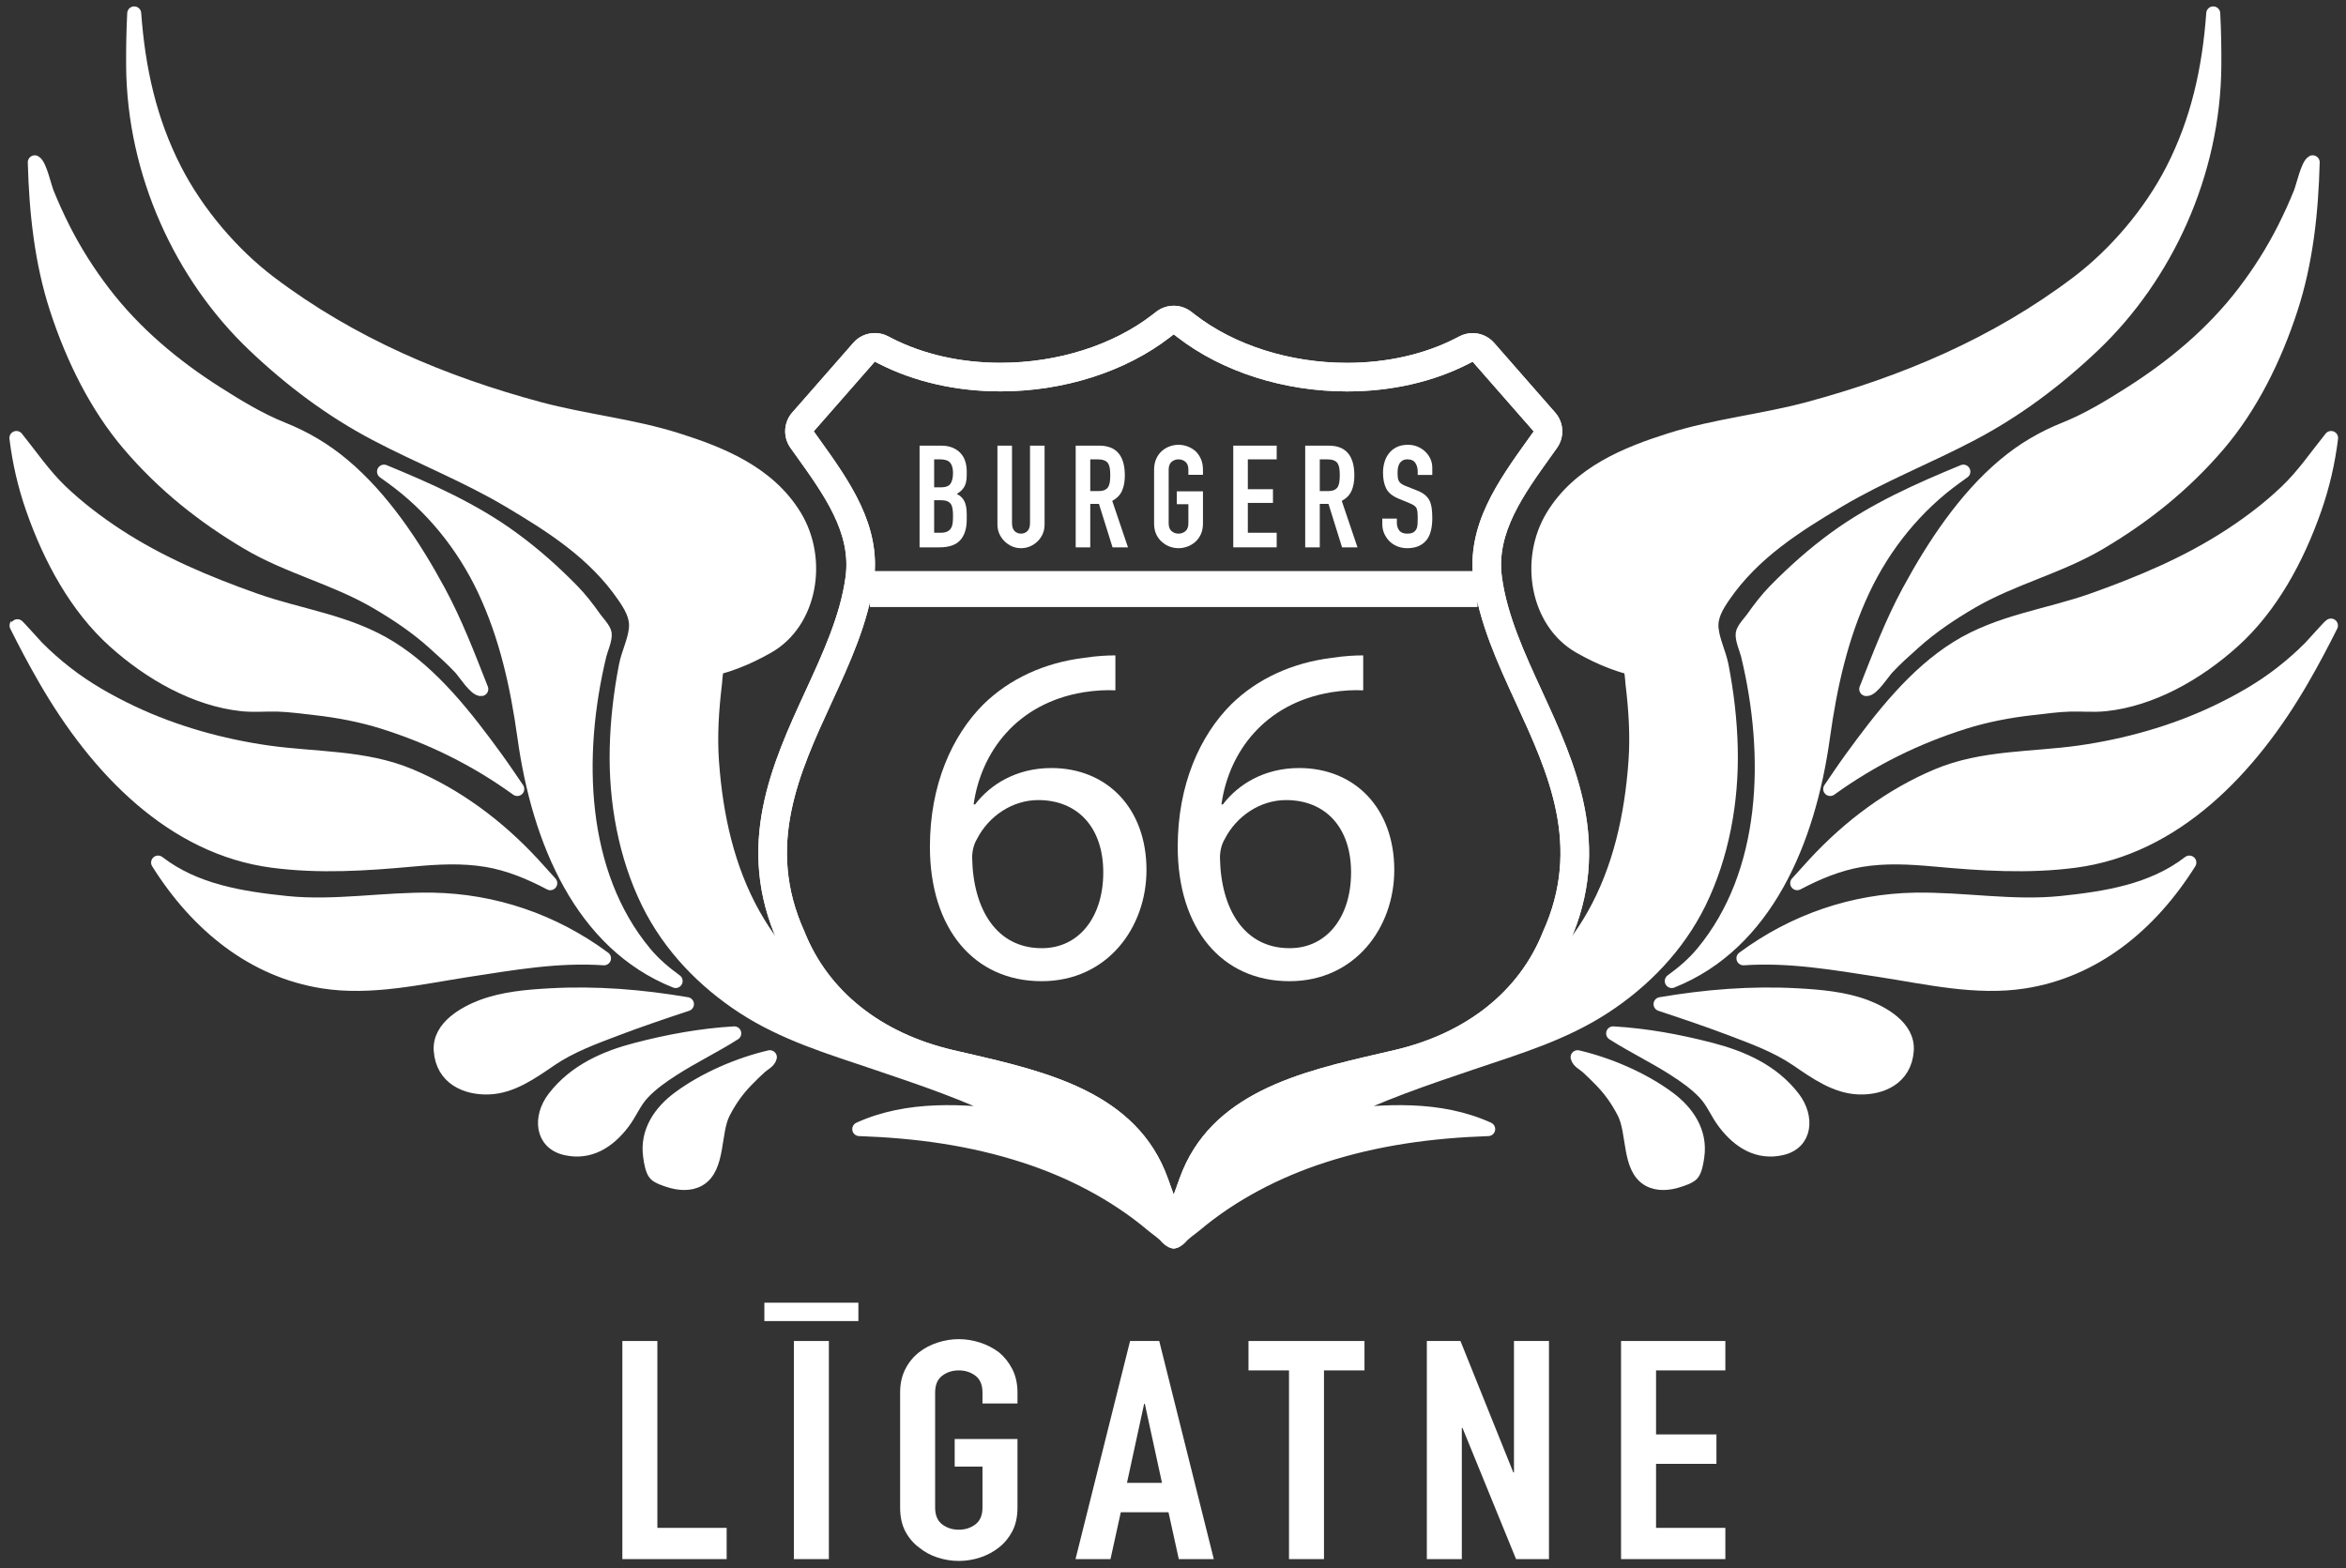 <?xml version="1.0" encoding="UTF-8"?>
<svg xmlns="http://www.w3.org/2000/svg" width="175" height="117" viewBox="0 0 175 117" fill="none">
  <rect x="0" y="0" width="175" height="117" fill="#333333" stroke="none"/>
  <path d="M46.425 116.306V100.036H49.036V113.976H54.205V116.306H46.425Z" fill="white"></path>
  <path d="M61.83 116.306H59.219V100.036H61.83V116.306ZM64.031 98.55H57.018V97.179H64.031V98.55Z" fill="white"></path>
  <path d="M67.145 103.874C67.145 103.22 67.273 102.64 67.529 102.138C67.785 101.636 68.126 101.217 68.553 100.88C68.963 100.561 69.427 100.318 69.948 100.15C70.469 99.983 70.993 99.898 71.522 99.898C72.051 99.898 72.575 99.983 73.097 100.15C73.617 100.318 74.09 100.561 74.517 100.88C74.926 101.217 75.259 101.636 75.515 102.138C75.77 102.64 75.899 103.22 75.899 103.874V104.698H73.288V103.874C73.288 103.312 73.113 102.895 72.764 102.629C72.413 102.362 72 102.229 71.522 102.229C71.044 102.229 70.63 102.362 70.281 102.629C69.931 102.895 69.756 103.312 69.756 103.874V112.468C69.756 113.031 69.931 113.446 70.281 113.713C70.63 113.979 71.044 114.113 71.522 114.113C72 114.113 72.413 113.979 72.764 113.713C73.113 113.446 73.288 113.031 73.288 112.468V109.405H71.215V107.349H75.899V112.468C75.899 113.153 75.77 113.74 75.515 114.228C75.259 114.715 74.926 115.119 74.517 115.438C74.09 115.774 73.617 116.026 73.097 116.193C72.575 116.361 72.051 116.443 71.522 116.443C70.993 116.443 70.469 116.361 69.948 116.193C69.427 116.026 68.963 115.774 68.553 115.438C68.126 115.119 67.785 114.715 67.529 114.228C67.273 113.74 67.145 113.153 67.145 112.468V103.874Z" fill="white"></path>
  <path d="M86.678 110.617L85.398 104.721H85.347L84.067 110.617H86.678ZM80.228 116.306L84.298 100.036H86.473L90.543 116.306H87.932L87.164 112.811H83.606L82.838 116.306H80.228Z" fill="white"></path>
  <path d="M96.153 116.306V102.229H93.132V100.036H101.783V102.229H98.763V116.306H96.153Z" fill="white"></path>
  <path d="M106.435 116.306V100.036H108.943L112.885 109.84H112.935V100.036H115.546V116.306H113.09L109.096 106.525H109.045V116.306H106.435Z" fill="white"></path>
  <path d="M120.922 116.306V100.036H128.703V102.229H123.533V107.005H128.037V109.2H123.533V113.976H128.703V116.306H120.922Z" fill="white"></path>
  <path d="M173.879 46.665C173.845 46.625 172.58 48.067 172.35 48.301C171.669 48.991 170.947 49.623 170.195 50.21C168.666 51.403 167.013 52.331 165.302 53.146C162.1 54.664 158.578 55.641 155.131 56.131C151.601 56.631 147.905 56.45 144.528 57.869C141.089 59.313 137.985 61.61 135.347 64.467C134.915 64.936 134.489 65.41 134.064 65.885C135.578 65.085 137.146 64.435 138.814 64.155C140.66 63.85 142.465 63.953 144.318 64.122C147.831 64.442 151.265 64.672 154.782 64.211C162.191 63.24 167.856 57.412 171.753 50.638C172.503 49.341 173.206 48.013 173.879 46.665ZM146.461 35.182C143.171 36.54 139.852 38.003 136.9 40.156C135.293 41.331 133.85 42.61 132.429 44.055C131.812 44.683 131.257 45.409 130.742 46.139C130.562 46.392 130.048 46.932 130 47.257C129.939 47.681 130.289 48.452 130.391 48.874C132.198 56.37 131.958 65.145 127.005 71.1C126.329 71.916 125.54 72.576 124.708 73.182C131.709 70.39 134.913 62.745 135.986 55.002C136.521 51.16 137.339 47.471 138.965 44.01C140.575 40.589 142.975 37.694 145.877 35.602C146.073 35.464 146.268 35.323 146.461 35.182ZM117.68 78.866C117.75 79.181 118.163 79.372 118.393 79.577C118.757 79.903 119.102 80.249 119.445 80.599C120.138 81.312 120.682 82.088 121.152 83.004C121.906 84.479 121.476 87.122 122.979 87.984C123.645 88.365 124.486 88.285 125.188 88.058C125.467 87.967 126.004 87.801 126.217 87.571C126.457 87.313 126.559 86.645 126.609 86.291C126.891 84.404 125.808 82.923 124.471 81.93C122.525 80.484 119.962 79.398 117.68 78.866ZM120.332 77.087C121.835 78.046 123.432 78.806 124.931 79.773C125.714 80.278 126.496 80.822 127.155 81.518C127.798 82.198 128.087 83.017 128.643 83.746C129.748 85.205 131.168 86.044 132.879 85.661C134.723 85.256 134.843 83.32 133.769 81.913C132.205 79.872 129.898 78.89 127.61 78.296C125.19 77.671 122.813 77.234 120.332 77.087ZM123.87 74.907C125.637 75.493 127.403 76.087 129.151 76.751C130.8 77.377 132.546 78.012 134.04 79.03C135.47 80.006 136.955 81.07 138.688 81.123C140.327 81.172 142.088 80.44 142.238 78.369C142.368 76.608 140.368 75.555 139.164 75.097C137.552 74.489 135.763 74.342 134.072 74.247C130.643 74.057 127.261 74.331 123.87 74.907ZM163.312 64.345C160.558 66.477 157.062 67.013 153.76 67.359C150.122 67.735 146.486 67.052 142.849 67.111C138.28 67.191 133.854 68.673 130.048 71.488C133.497 71.254 136.793 71.839 140.205 72.361C143.744 72.907 147.417 73.777 150.995 73.218C156.164 72.407 160.349 69.064 163.312 64.345ZM173.887 32.673C172.82 33.995 171.82 35.474 170.564 36.668C169.267 37.903 167.868 38.967 166.401 39.927C163.184 42.034 159.68 43.497 156.138 44.758C152.733 45.969 149.158 46.356 145.994 48.328C142.832 50.297 140.376 53.452 138.118 56.552C137.57 57.306 137.051 58.085 136.522 58.857C139.633 56.61 142.94 54.99 146.499 53.867C148.12 53.357 149.864 53.021 151.538 52.835C152.481 52.73 153.427 52.592 154.378 52.563C155.267 52.534 156.148 52.626 157.04 52.534C160.491 52.174 163.89 50.244 166.563 47.84C169.39 45.302 171.357 41.683 172.664 37.944C173.259 36.234 173.663 34.492 173.887 32.673ZM172.517 12.108C172.148 12.31 171.802 13.906 171.605 14.397C171.239 15.303 170.84 16.174 170.404 17.043C169.547 18.745 168.527 20.347 167.389 21.834C165.039 24.904 162.106 27.326 158.982 29.317C157.406 30.321 155.765 31.319 154.055 32.004C152.405 32.663 150.921 33.527 149.519 34.706C146.594 37.16 144.265 40.651 142.389 44.12C141.132 46.441 140.188 48.925 139.213 51.403C139.618 51.465 140.455 50.158 140.765 49.825C141.393 49.145 142.077 48.546 142.757 47.934C144.069 46.752 145.558 45.763 147.047 44.893C150.123 43.097 153.563 42.303 156.624 40.494C159.931 38.536 162.885 36.199 165.477 33.166C167.916 30.307 169.68 26.727 170.883 23.038C172.023 19.545 172.421 15.8 172.517 12.108ZM165.101 1C164.8 5.172 163.942 9.013 162.075 12.663C160.401 15.929 157.777 18.982 154.994 21.089C148.887 25.711 142.041 28.577 134.897 30.502C131.492 31.417 127.964 31.755 124.594 32.823C121.36 33.847 117.786 35.266 115.815 38.53C113.863 41.763 114.653 46.407 117.833 48.225C118.625 48.677 119.404 49.057 120.245 49.375C120.638 49.525 121.028 49.657 121.433 49.758C121.755 49.838 121.734 50.626 121.776 50.968C122.011 52.911 122.142 54.869 122.001 56.83C121.707 60.872 120.844 64.802 118.897 68.262C117.134 71.392 114.421 74.136 111.516 75.889C109.93 76.847 108.315 77.703 106.599 78.33C104.835 78.973 103.037 79.306 101.247 79.823C97.748 80.826 94.49 82.454 91.835 85.256C90.566 86.592 89.517 88.116 88.68 89.827C88.25 90.706 87.888 91.61 87.564 92.543C87.484 92.773 87.979 92.407 88.008 92.368C88.309 91.988 88.772 91.704 89.137 91.399C91.941 89.031 95.297 87.323 98.66 86.233C102.72 84.916 106.801 84.374 111.016 84.229C107.38 82.576 103.273 82.853 99.451 83.335C102.813 81.624 106.337 80.448 109.864 79.254C113.231 78.117 116.638 77.1 119.694 75.103C122.573 73.218 125.14 70.623 126.759 67.323C128.467 63.838 129.204 59.77 129.11 55.815C129.063 53.741 128.819 51.698 128.429 49.674C128.246 48.733 127.772 47.841 127.679 46.885C127.588 45.951 128.087 45.16 128.566 44.461C130.778 41.23 134.012 39.201 137.158 37.33C140.35 35.436 143.817 34.084 147.088 32.36C150.381 30.627 153.374 28.392 156.145 25.758C161.568 20.611 165.126 12.937 165.182 4.906C165.191 3.6 165.169 2.304 165.101 1ZM1.232 46.665C1.904 48.013 2.608 49.341 3.357 50.638C7.252 57.412 12.918 63.24 20.327 64.211C23.845 64.672 27.278 64.442 30.793 64.122C32.645 63.954 34.45 63.85 36.295 64.155C37.963 64.435 39.532 65.085 41.045 65.885C40.622 65.41 40.195 64.936 39.763 64.467C37.125 61.61 34.021 59.313 30.582 57.869C27.205 56.45 23.509 56.631 19.979 56.131C16.533 55.641 13.01 54.664 9.808 53.146C8.097 52.332 6.444 51.403 4.915 50.21C4.163 49.623 3.442 48.991 2.759 48.302C2.53 48.067 1.264 46.626 1.232 46.665ZM28.649 35.182C28.841 35.323 29.038 35.464 29.232 35.603C32.135 37.694 34.534 40.589 36.145 44.01C37.77 47.471 38.589 51.16 39.123 55.002C40.197 62.745 43.401 70.39 50.401 73.182C49.571 72.576 48.781 71.916 48.105 71.101C43.153 65.145 42.911 56.37 44.72 48.874C44.82 48.452 45.171 47.681 45.11 47.258C45.062 46.932 44.547 46.392 44.367 46.139C43.852 45.409 43.297 44.684 42.681 44.055C41.26 42.61 39.818 41.331 38.209 40.156C35.259 38.003 31.938 36.54 28.649 35.182ZM57.429 78.866C55.148 79.398 52.586 80.484 50.639 81.93C49.303 82.923 48.219 84.404 48.501 86.291C48.551 86.645 48.653 87.313 48.894 87.571C49.107 87.801 49.642 87.967 49.922 88.058C50.624 88.285 51.464 88.365 52.13 87.984C53.633 87.122 53.204 84.479 53.958 83.004C54.427 82.088 54.972 81.312 55.665 80.599C56.008 80.249 56.353 79.903 56.716 79.577C56.947 79.372 57.359 79.181 57.429 78.866ZM54.779 77.087C52.296 77.234 49.92 77.671 47.501 78.296C45.212 78.89 42.906 79.872 41.343 81.913C40.267 83.321 40.388 85.256 42.23 85.662C43.941 86.045 45.361 85.205 46.467 83.746C47.023 83.017 47.311 82.198 47.955 81.518C48.615 80.822 49.396 80.278 50.179 79.773C51.677 78.806 53.275 78.046 54.779 77.087ZM51.24 74.907C47.848 74.331 44.467 74.057 41.038 74.247C39.347 74.342 37.556 74.489 35.945 75.097C34.742 75.555 32.743 76.608 32.872 78.369C33.023 80.44 34.782 81.172 36.423 81.123C38.156 81.07 39.64 80.006 41.071 79.03C42.565 78.012 44.309 77.377 45.958 76.751C47.707 76.087 49.473 75.493 51.24 74.907ZM11.799 64.345C14.761 69.064 18.947 72.407 24.115 73.218C27.693 73.777 31.365 72.907 34.904 72.361C38.316 71.839 41.614 71.254 45.062 71.488C41.255 68.673 36.831 67.191 32.262 67.111C28.625 67.052 24.987 67.735 21.35 67.359C18.047 67.014 14.553 66.477 11.799 64.345ZM1.224 32.673C1.446 34.492 1.85 36.235 2.447 37.944C3.753 41.683 5.721 45.302 8.546 47.84C11.22 50.244 14.62 52.174 18.07 52.535C18.962 52.626 19.842 52.535 20.733 52.563C21.683 52.592 22.628 52.73 23.573 52.835C25.246 53.022 26.99 53.357 28.61 53.867C32.17 54.99 35.478 56.61 38.588 58.857C38.058 58.085 37.539 57.306 36.991 56.552C34.733 53.452 32.277 50.297 29.116 48.328C25.952 46.356 22.377 45.969 18.972 44.758C15.43 43.497 11.925 42.034 8.71 39.927C7.244 38.967 5.843 37.903 4.546 36.668C3.29 35.474 2.29 33.995 1.224 32.673ZM2.592 12.108C2.69 15.8 3.087 19.546 4.227 23.038C5.43 26.728 7.193 30.307 9.633 33.166C12.225 36.199 15.179 38.537 18.486 40.494C21.548 42.303 24.987 43.097 28.063 44.894C29.551 45.763 31.043 46.752 32.353 47.934C33.032 48.546 33.715 49.145 34.346 49.825C34.656 50.158 35.492 51.465 35.899 51.403C34.923 48.925 33.977 46.441 32.721 44.12C30.846 40.651 28.516 37.16 25.59 34.707C24.188 33.528 22.705 32.663 21.056 32.004C19.344 31.319 17.704 30.321 16.127 29.317C13.004 27.326 10.071 24.904 7.721 21.834C6.583 20.347 5.564 18.745 4.705 17.043C4.27 16.174 3.87 15.303 3.505 14.397C3.308 13.906 2.962 12.31 2.592 12.108ZM10.008 1C10.311 5.172 11.167 9.013 13.035 12.663C14.709 15.929 17.332 18.982 20.115 21.09C26.223 25.711 33.069 28.578 40.213 30.502C43.617 31.417 47.147 31.755 50.517 32.823C53.75 33.847 57.323 35.266 59.295 38.53C61.248 41.764 60.458 46.407 57.276 48.225C56.483 48.677 55.705 49.057 54.866 49.375C54.472 49.525 54.08 49.657 53.677 49.758C53.357 49.839 53.375 50.626 53.334 50.968C53.099 52.911 52.968 54.869 53.108 56.83C53.401 60.872 54.266 64.802 56.213 68.262C57.975 71.392 60.69 74.136 63.596 75.889C65.181 76.848 66.796 77.703 68.511 78.33C70.275 78.973 72.073 79.306 73.863 79.823C77.361 80.826 80.62 82.454 83.276 85.256C84.544 86.592 85.593 88.116 86.429 89.827C86.861 90.707 87.221 91.61 87.546 92.543C87.626 92.773 87.131 92.407 87.101 92.368C86.8 91.988 86.338 91.704 85.974 91.399C83.169 89.031 79.814 87.323 76.45 86.233C72.391 84.916 68.309 84.374 64.093 84.229C67.73 82.576 71.836 82.853 75.659 83.335C72.298 81.624 68.773 80.448 65.247 79.254C61.881 78.118 58.473 77.1 55.416 75.103C52.536 73.218 49.971 70.623 48.351 67.323C46.644 63.838 45.905 59.77 46.001 55.815C46.047 53.741 46.29 51.698 46.681 49.674C46.864 48.733 47.338 47.841 47.431 46.885C47.522 45.951 47.022 45.16 46.544 44.461C44.331 41.23 41.098 39.201 37.952 37.33C34.76 35.436 31.292 34.085 28.023 32.361C24.73 30.627 21.737 28.393 18.965 25.758C13.543 20.611 9.985 12.937 9.928 4.906C9.919 3.6 9.941 2.304 10.008 1Z" fill="white"></path>
  <path d="M173.877 46.665C173.843 46.625 172.578 48.068 172.348 48.301C171.666 48.991 170.945 49.623 170.193 50.21C168.664 51.403 167.011 52.331 165.299 53.147C162.098 54.665 158.576 55.641 155.129 56.131C151.599 56.631 147.903 56.45 144.525 57.869C141.087 59.314 137.983 61.61 135.345 64.467C134.912 64.936 134.486 65.41 134.062 65.885C135.576 65.086 137.144 64.435 138.812 64.155C140.658 63.85 142.463 63.954 144.316 64.122C147.829 64.442 151.263 64.673 154.78 64.211C162.189 63.24 167.854 57.412 171.751 50.638C172.501 49.342 173.204 48.013 173.877 46.665Z" stroke="white" stroke-width="1.044" stroke-linecap="round" stroke-linejoin="round"></path>
  <path d="M146.458 35.183C143.168 36.54 139.849 38.004 136.897 40.157C135.29 41.331 133.847 42.61 132.427 44.056C131.81 44.683 131.255 45.41 130.74 46.139C130.559 46.392 130.045 46.932 129.997 47.258C129.936 47.681 130.287 48.453 130.388 48.874C132.196 56.37 131.955 65.146 127.002 71.101C126.326 71.917 125.537 72.577 124.706 73.183C131.706 70.391 134.91 62.746 135.983 55.002C136.518 51.161 137.337 47.471 138.963 44.011C140.572 40.589 142.972 37.694 145.875 35.603C146.07 35.465 146.266 35.323 146.458 35.183Z" stroke="white" stroke-width="1.044" stroke-linecap="round" stroke-linejoin="round"></path>
  <path d="M117.681 78.866C117.751 79.181 118.163 79.372 118.393 79.577C118.757 79.903 119.102 80.249 119.445 80.599C120.138 81.312 120.683 82.088 121.153 83.004C121.906 84.479 121.477 87.123 122.979 87.984C123.645 88.366 124.487 88.286 125.189 88.059C125.468 87.967 126.004 87.801 126.217 87.572C126.457 87.313 126.559 86.645 126.61 86.291C126.891 84.404 125.808 82.923 124.471 81.93C122.525 80.484 119.963 79.398 117.681 78.866Z" stroke="white" stroke-width="1.044" stroke-linecap="round" stroke-linejoin="round"></path>
  <path d="M120.332 77.087C121.835 78.046 123.432 78.807 124.931 79.773C125.714 80.278 126.496 80.823 127.155 81.518C127.798 82.198 128.087 83.018 128.643 83.746C129.748 85.206 131.168 86.045 132.879 85.662C134.723 85.256 134.843 83.32 133.769 81.914C132.205 79.873 129.898 78.89 127.61 78.297C125.19 77.672 122.813 77.234 120.332 77.087Z" stroke="white" stroke-width="1.044" stroke-linecap="round" stroke-linejoin="round"></path>
  <path d="M123.869 74.907C125.636 75.493 127.402 76.087 129.149 76.751C130.799 77.377 132.545 78.012 134.038 79.03C135.469 80.006 136.954 81.071 138.686 81.123C140.325 81.172 142.086 80.441 142.237 78.369C142.366 76.608 140.367 75.556 139.162 75.097C137.55 74.489 135.762 74.342 134.071 74.247C130.641 74.057 127.26 74.331 123.869 74.907Z" stroke="white" stroke-width="1.044" stroke-linecap="round" stroke-linejoin="round"></path>
  <path d="M163.315 64.346C160.561 66.477 157.065 67.014 153.763 67.359C150.125 67.735 146.489 67.053 142.852 67.112C138.283 67.191 133.857 68.673 130.051 71.488C133.5 71.254 136.796 71.839 140.208 72.361C143.747 72.907 147.42 73.777 150.998 73.218C156.167 72.407 160.352 69.065 163.315 64.346Z" stroke="white" stroke-width="1.044" stroke-linecap="round" stroke-linejoin="round"></path>
  <path d="M173.889 32.673C172.822 33.995 171.822 35.474 170.565 36.668C169.269 37.903 167.87 38.967 166.403 39.927C163.186 42.034 159.682 43.497 156.14 44.758C152.734 45.97 149.16 46.356 145.996 48.328C142.833 50.298 140.378 53.452 138.12 56.553C137.572 57.306 137.053 58.086 136.524 58.858C139.635 56.611 142.942 54.991 146.501 53.868C148.121 53.358 149.866 53.021 151.54 52.835C152.483 52.731 153.429 52.593 154.38 52.563C155.269 52.535 156.15 52.626 157.042 52.535C160.493 52.174 163.892 50.245 166.565 47.84C169.392 45.302 171.359 41.684 172.665 37.944C173.261 36.235 173.665 34.492 173.889 32.673Z" stroke="white" stroke-width="1.044" stroke-linecap="round" stroke-linejoin="round"></path>
  <path d="M172.516 12.107C172.147 12.31 171.801 13.906 171.605 14.396C171.239 15.302 170.84 16.173 170.404 17.042C169.546 18.744 168.527 20.347 167.389 21.834C165.039 24.904 162.106 27.325 158.982 29.316C157.406 30.32 155.765 31.319 154.055 32.003C152.405 32.662 150.92 33.527 149.519 34.706C146.594 37.159 144.265 40.651 142.389 44.12C141.132 46.441 140.188 48.924 139.212 51.403C139.618 51.465 140.455 50.158 140.765 49.825C141.393 49.145 142.077 48.546 142.757 47.934C144.069 46.752 145.557 45.762 147.047 44.892C150.123 43.097 153.562 42.302 156.624 40.493C159.931 38.536 162.885 36.198 165.477 33.165C167.916 30.306 169.68 26.727 170.882 23.038C172.023 19.545 172.421 15.8 172.516 12.107Z" stroke="white" stroke-width="1.044" stroke-linecap="round" stroke-linejoin="round"></path>
  <path d="M165.097 1C164.796 5.172 163.938 9.012 162.072 12.663C160.398 15.929 157.774 18.982 154.99 21.089C148.883 25.711 142.037 28.577 134.894 30.502C131.489 31.417 127.96 31.755 124.59 32.823C121.356 33.847 117.783 35.266 115.812 38.53C113.859 41.763 114.649 46.406 117.829 48.225C118.622 48.677 119.4 49.057 120.241 49.375C120.634 49.525 121.024 49.656 121.429 49.758C121.751 49.838 121.73 50.626 121.772 50.968C122.007 52.911 122.139 54.869 121.997 56.83C121.704 60.872 120.84 64.802 118.893 68.262C117.13 71.392 114.417 74.136 111.512 75.889C109.926 76.847 108.311 77.703 106.595 78.33C104.831 78.973 103.034 79.306 101.243 79.823C97.744 80.826 94.486 82.454 91.831 85.256C90.562 86.592 89.513 88.116 88.676 89.827C88.246 90.706 87.885 91.61 87.561 92.543C87.481 92.773 87.975 92.407 88.004 92.368C88.306 91.988 88.768 91.704 89.133 91.399C91.938 89.031 95.293 87.323 98.656 86.233C102.716 84.916 106.797 84.374 111.012 84.229C107.376 82.576 103.269 82.853 99.447 83.335C102.809 81.624 106.333 80.448 109.86 79.254C113.227 78.117 116.634 77.1 119.69 75.103C122.569 73.218 125.136 70.623 126.756 67.323C128.463 63.838 129.2 59.77 129.106 55.815C129.059 53.741 128.816 51.698 128.426 49.674C128.242 48.732 127.769 47.841 127.675 46.884C127.584 45.951 128.084 45.16 128.562 44.461C130.774 41.229 134.008 39.201 137.155 37.33C140.346 35.435 143.813 34.084 147.084 32.36C150.377 30.626 153.37 28.392 156.141 25.758C161.564 20.61 165.122 12.937 165.179 4.906C165.188 3.6 165.165 2.304 165.097 1Z" stroke="white" stroke-width="1.044" stroke-linecap="round" stroke-linejoin="round"></path>
  <path d="M1.234 46.665C1.905 48.013 2.61 49.342 3.359 50.638C7.254 57.412 12.92 63.24 20.329 64.212C23.847 64.673 27.28 64.442 30.794 64.123C32.647 63.954 34.451 63.85 36.298 64.155C37.965 64.435 39.533 65.086 41.047 65.885C40.624 65.41 40.197 64.936 39.765 64.467C37.126 61.61 34.023 59.314 30.584 57.869C27.206 56.45 23.511 56.631 19.98 56.131C16.535 55.641 13.012 54.665 9.81 53.147C8.099 52.332 6.446 51.403 4.916 50.21C4.165 49.623 3.444 48.991 2.761 48.302C2.532 48.068 1.267 46.626 1.234 46.665Z" stroke="white" stroke-width="1.044" stroke-linecap="round" stroke-linejoin="round"></path>
  <path d="M28.646 35.183C28.839 35.323 29.035 35.465 29.23 35.603C32.132 37.694 34.531 40.589 36.143 44.011C37.768 47.471 38.586 51.161 39.121 55.002C40.194 62.746 43.399 70.391 50.399 73.183C49.568 72.577 48.778 71.917 48.102 71.102C43.15 65.146 42.91 56.37 44.717 48.874C44.818 48.453 45.169 47.681 45.107 47.258C45.059 46.932 44.544 46.392 44.365 46.139C43.849 45.41 43.295 44.684 42.678 44.056C41.258 42.61 39.816 41.331 38.207 40.157C35.257 38.004 31.935 36.54 28.646 35.183Z" stroke="white" stroke-width="1.044" stroke-linecap="round" stroke-linejoin="round"></path>
  <path d="M57.428 78.866C55.147 79.398 52.584 80.484 50.638 81.93C49.302 82.923 48.218 84.404 48.5 86.291C48.55 86.645 48.652 87.313 48.893 87.572C49.106 87.801 49.64 87.967 49.92 88.059C50.623 88.286 51.463 88.366 52.129 87.984C53.632 87.123 53.203 84.479 53.956 83.004C54.426 82.088 54.971 81.312 55.664 80.599C56.007 80.249 56.352 79.903 56.715 79.577C56.946 79.372 57.358 79.181 57.428 78.866Z" stroke="white" stroke-width="1.044" stroke-linecap="round" stroke-linejoin="round"></path>
  <path d="M54.773 77.087C52.291 77.234 49.914 77.671 47.496 78.296C45.206 78.89 42.9 79.872 41.337 81.914C40.261 83.321 40.382 85.256 42.225 85.662C43.935 86.045 45.356 85.205 46.461 83.746C47.017 83.017 47.306 82.198 47.95 81.518C48.609 80.822 49.39 80.278 50.173 79.773C51.671 78.806 53.269 78.046 54.773 77.087Z" stroke="white" stroke-width="1.044" stroke-linecap="round" stroke-linejoin="round"></path>
  <path d="M51.243 74.907C47.852 74.331 44.469 74.057 41.041 74.247C39.349 74.342 37.56 74.489 35.949 75.097C34.745 75.556 32.746 76.608 32.876 78.369C33.025 80.441 34.785 81.172 36.426 81.123C38.159 81.071 39.642 80.006 41.074 79.03C42.568 78.012 44.313 77.377 45.961 76.751C47.71 76.087 49.476 75.493 51.243 74.907Z" stroke="white" stroke-width="1.044" stroke-linecap="round" stroke-linejoin="round"></path>
  <path d="M11.793 64.346C14.756 69.065 18.941 72.407 24.109 73.218C27.687 73.777 31.36 72.907 34.899 72.361C38.31 71.839 41.608 71.254 45.056 71.488C41.249 68.673 36.825 67.191 32.256 67.112C28.619 67.053 24.982 67.735 21.344 67.359C18.042 67.014 14.548 66.477 11.793 64.346Z" stroke="white" stroke-width="1.044" stroke-linecap="round" stroke-linejoin="round"></path>
  <path d="M1.223 32.673C1.446 34.492 1.85 36.235 2.447 37.944C3.753 41.684 5.72 45.302 8.546 47.84C11.219 50.245 14.618 52.174 18.069 52.536C18.961 52.626 19.841 52.536 20.732 52.563C21.682 52.593 22.628 52.731 23.572 52.835C25.246 53.022 26.99 53.358 28.609 53.868C32.169 54.991 35.477 56.611 38.587 58.858C38.057 58.086 37.538 57.306 36.991 56.553C34.733 53.452 32.276 50.298 29.115 48.328C25.951 46.356 22.376 45.97 18.971 44.758C15.429 43.497 11.925 42.034 8.709 39.927C7.243 38.967 5.843 37.903 4.546 36.668C3.29 35.474 2.289 33.995 1.223 32.673Z" stroke="white" stroke-width="1.044" stroke-linecap="round" stroke-linejoin="round"></path>
  <path d="M2.595 12.108C2.693 15.8 3.09 19.546 4.23 23.038C5.434 26.728 7.196 30.306 9.636 33.165C12.228 36.199 15.182 38.537 18.489 40.494C21.551 42.303 24.99 43.097 28.066 44.893C29.554 45.763 31.045 46.752 32.356 47.934C33.035 48.546 33.718 49.145 34.349 49.825C34.659 50.158 35.495 51.465 35.902 51.403C34.926 48.925 33.98 46.441 32.724 44.12C30.849 40.651 28.518 37.16 25.593 34.706C24.191 33.528 22.709 32.663 21.059 32.004C19.347 31.319 17.707 30.32 16.13 29.317C13.006 27.326 10.074 24.904 7.724 21.834C6.585 20.347 5.567 18.745 4.707 17.042C4.272 16.173 3.873 15.303 3.508 14.397C3.311 13.906 2.965 12.31 2.595 12.108Z" stroke="white" stroke-width="1.044" stroke-linecap="round" stroke-linejoin="round"></path>
  <path d="M10.012 1C10.315 5.172 11.17 9.013 13.039 12.663C14.712 15.929 17.336 18.982 20.118 21.089C26.227 25.711 33.073 28.578 40.216 30.502C43.621 31.417 47.151 31.755 50.52 32.823C53.753 33.847 57.327 35.266 59.299 38.53C61.252 41.763 60.462 46.406 57.28 48.225C56.487 48.677 55.708 49.057 54.87 49.375C54.477 49.525 54.084 49.656 53.68 49.758C53.36 49.839 53.379 50.626 53.338 50.968C53.103 52.911 52.971 54.869 53.112 56.83C53.405 60.872 54.27 64.802 56.217 68.262C57.979 71.392 60.694 74.136 63.599 75.889C65.184 76.848 66.799 77.703 68.516 78.33C70.278 78.973 72.076 79.306 73.867 79.823C77.365 80.826 80.624 82.454 83.28 85.256C84.548 86.592 85.597 88.116 86.433 89.827C86.865 90.707 87.225 91.61 87.55 92.543C87.63 92.773 87.135 92.407 87.105 92.368C86.804 91.988 86.342 91.704 85.978 91.399C83.173 89.031 79.818 87.323 76.454 86.233C72.395 84.916 68.313 84.374 64.097 84.229C67.734 82.576 71.84 82.853 75.663 83.335C72.301 81.624 68.777 80.448 65.25 79.254C61.885 78.118 58.476 77.1 55.42 75.103C52.54 73.218 49.974 70.623 48.355 67.323C46.647 63.838 45.909 59.77 46.005 55.815C46.051 53.741 46.294 51.698 46.685 49.674C46.867 48.732 47.342 47.841 47.435 46.884C47.526 45.951 47.026 45.16 46.548 44.461C44.335 41.229 41.102 39.201 37.956 37.33C34.764 35.435 31.296 34.084 28.027 32.36C24.733 30.626 21.741 28.392 18.969 25.758C13.547 20.61 9.988 12.937 9.931 4.906C9.923 3.6 9.945 2.304 10.012 1Z" stroke="white" stroke-width="1.044" stroke-linecap="round" stroke-linejoin="round"></path>
  <path d="M87.555 22.81C87.095 22.81 86.635 22.958 86.25 23.255L85.962 23.479C83.016 25.757 78.887 27.064 74.633 27.064C71.678 27.064 68.884 26.435 66.555 25.246L66.23 25.079C65.921 24.921 65.588 24.845 65.259 24.845C64.659 24.845 64.069 25.098 63.654 25.572L63.411 25.85L59.346 30.49L59.1 30.768C58.446 31.513 58.392 32.612 58.97 33.418L59.345 33.941C61.49 36.932 63.514 39.754 63.078 43.017C62.701 45.866 61.373 48.751 60.09 51.542C57.598 56.954 54.779 63.077 58.043 70.324C60.077 75.399 64.526 78.977 70.576 80.398L71.669 80.652C77.339 81.962 83.2 83.316 85.106 88.607L85.55 89.839C85.855 90.685 86.656 91.247 87.555 91.248C88.453 91.248 89.255 90.685 89.56 89.84L90.004 88.607C91.908 83.32 97.765 81.969 103.428 80.661L103.616 80.617C103.926 80.545 104.233 80.474 104.535 80.403C110.583 78.983 115.03 75.413 117.058 70.348C120.331 63.081 117.511 56.957 115.023 51.553C113.738 48.76 112.409 45.873 112.033 43.026C111.595 39.759 113.619 36.938 115.762 33.95L115.922 33.725L116.139 33.422C116.717 32.617 116.663 31.521 116.01 30.776L115.762 30.494L111.698 25.854L111.455 25.577C111.04 25.103 110.45 24.85 109.851 24.85C109.522 24.85 109.188 24.927 108.88 25.085L108.553 25.253C106.228 26.439 103.437 27.068 100.484 27.068C96.228 27.068 92.097 25.759 89.148 23.478L88.86 23.255C88.475 22.958 88.015 22.81 87.555 22.81ZM87.555 24.941L87.844 25.164C91.159 27.728 95.766 29.199 100.484 29.199C103.773 29.199 106.9 28.49 109.524 27.149L109.852 26.981L110.095 27.259L114.16 31.899L114.408 32.181L114.189 32.486L114.03 32.708C111.739 35.902 109.371 39.205 109.92 43.306C110.339 46.472 111.735 49.508 113.088 52.444C115.503 57.69 118 63.114 115.096 69.514C113.344 73.93 109.417 77.068 104.046 78.329C103.685 78.414 103.32 78.498 102.949 78.584C97.019 79.954 90.298 81.506 87.999 87.885L87.555 89.117L87.111 87.885C84.81 81.502 78.083 79.948 72.148 78.576C71.783 78.491 71.421 78.408 71.064 78.325C65.693 77.062 61.766 73.925 60.005 69.489C57.11 63.109 59.607 57.685 62.022 52.439C63.374 49.503 64.772 46.467 65.19 43.3C65.739 39.199 63.37 35.895 61.078 32.702L60.92 32.481L60.702 32.175L60.948 31.894L65.015 27.253L65.258 26.975L65.585 27.144C68.214 28.485 71.342 29.195 74.633 29.195C79.349 29.195 83.954 27.726 87.266 25.164L87.555 24.941Z" fill="white"></path>
  <path d="M64.899 43.941H110.204" stroke="white" stroke-width="2.656"></path>
  <path d="M87.554 22.81C87.094 22.81 86.634 22.958 86.249 23.255L85.96 23.479C83.015 25.757 78.886 27.064 74.632 27.064C71.677 27.064 68.883 26.435 66.553 25.246L66.229 25.079C65.92 24.921 65.587 24.845 65.257 24.845C64.657 24.845 64.068 25.098 63.653 25.572L63.41 25.85L59.345 30.49L59.099 30.768C58.445 31.513 58.391 32.612 58.969 33.418L59.344 33.941C61.488 36.932 63.513 39.754 63.077 43.017C62.7 45.866 61.372 48.751 60.089 51.541C57.597 56.954 54.779 63.078 58.042 70.324C60.076 75.399 64.525 78.977 70.575 80.398L71.668 80.652C77.337 81.962 83.198 83.316 85.105 88.607L85.549 89.839C85.854 90.685 86.655 91.248 87.554 91.248C88.452 91.248 89.254 90.685 89.559 89.84L90.002 88.607C91.907 83.32 97.764 81.969 103.427 80.661L103.614 80.617C103.924 80.545 104.231 80.474 104.534 80.403C110.582 78.983 115.029 75.413 117.057 70.348C120.33 63.081 117.511 56.957 115.022 51.553C113.737 48.76 112.408 45.873 112.032 43.026C111.594 39.759 113.617 36.938 115.761 33.95L115.921 33.725L116.139 33.422C116.716 32.617 116.662 31.521 116.009 30.776L115.761 30.494L111.697 25.854L111.454 25.577C111.039 25.103 110.449 24.85 109.85 24.85C109.521 24.85 109.187 24.927 108.879 25.085L108.551 25.253C106.227 26.439 103.436 27.068 100.483 27.068C96.227 27.068 92.096 25.759 89.147 23.478L88.858 23.255C88.474 22.958 88.014 22.81 87.554 22.81ZM87.554 24.941L87.843 25.164C91.158 27.728 95.765 29.199 100.483 29.199C103.772 29.199 106.899 28.49 109.523 27.149L109.851 26.981L110.094 27.259L114.159 31.899L114.407 32.181L114.188 32.486L114.029 32.708C111.738 35.902 109.37 39.205 109.918 43.306C110.337 46.472 111.734 49.508 113.087 52.444C115.502 57.69 117.999 63.114 115.095 69.514C113.343 73.93 109.416 77.068 104.045 78.329C103.685 78.414 103.319 78.498 102.948 78.584C97.018 79.954 90.297 81.506 87.998 87.885L87.554 89.117L87.11 87.885C84.809 81.502 78.082 79.948 72.147 78.576C71.782 78.491 71.419 78.408 71.063 78.325C65.692 77.062 61.765 73.925 60.005 69.489C57.109 63.109 59.606 57.685 62.021 52.439C63.373 49.503 64.771 46.467 65.189 43.3C65.738 39.199 63.368 35.895 61.077 32.702L60.919 32.481L60.7 32.175L60.947 31.894L65.014 27.253L65.257 26.975L65.584 27.144C68.213 28.485 71.341 29.195 74.632 29.195C79.348 29.195 83.953 27.726 87.265 25.164L87.554 24.941Z" fill="white"></path>
  <path d="M64.899 43.941H110.204" stroke="white" stroke-width="2.656"></path>
  <path d="M69.683 37.314V39.743H70.151C70.372 39.743 70.545 39.711 70.669 39.647C70.792 39.583 70.888 39.495 70.951 39.381C71.015 39.267 71.054 39.133 71.068 38.976C71.083 38.82 71.09 38.65 71.09 38.464C71.09 38.273 71.079 38.106 71.057 37.964C71.036 37.822 70.993 37.701 70.929 37.602C70.859 37.502 70.763 37.429 70.642 37.383C70.52 37.336 70.361 37.314 70.163 37.314H69.683ZM69.683 34.267V36.355H70.173C70.535 36.355 70.779 36.265 70.903 36.083C71.026 35.902 71.09 35.637 71.09 35.289C71.09 34.949 71.021 34.693 70.882 34.522C70.743 34.352 70.493 34.267 70.13 34.267H69.683ZM68.596 40.831V33.244H70.183C70.532 33.244 70.828 33.297 71.074 33.403C71.319 33.51 71.519 33.652 71.675 33.829C71.832 34.007 71.944 34.211 72.011 34.442C72.079 34.673 72.113 34.913 72.113 35.161V35.439C72.113 35.645 72.096 35.818 72.064 35.961C72.033 36.103 71.984 36.227 71.92 36.334C71.8 36.532 71.615 36.703 71.367 36.845C71.622 36.966 71.811 37.144 71.931 37.378C72.051 37.612 72.113 37.932 72.113 38.337V38.763C72.113 39.431 71.95 39.943 71.628 40.297C71.304 40.653 70.788 40.831 70.077 40.831H68.596Z" fill="white"></path>
  <path d="M77.92 33.244V39.126C77.92 39.374 77.876 39.604 77.787 39.813C77.698 40.023 77.573 40.209 77.409 40.372C77.246 40.536 77.058 40.664 76.845 40.755C76.632 40.848 76.405 40.894 76.163 40.894C75.922 40.894 75.695 40.848 75.487 40.755C75.277 40.664 75.09 40.536 74.927 40.372C74.763 40.209 74.635 40.023 74.543 39.813C74.451 39.604 74.404 39.374 74.404 39.126V33.244H75.491V39.019C75.491 39.289 75.555 39.488 75.683 39.616C75.811 39.743 75.971 39.808 76.163 39.808C76.354 39.808 76.514 39.743 76.641 39.616C76.77 39.488 76.834 39.289 76.834 39.019V33.244H77.92Z" fill="white"></path>
  <path d="M81.328 34.267V36.632H81.945C82.137 36.632 82.29 36.605 82.404 36.553C82.517 36.499 82.606 36.423 82.67 36.324C82.727 36.224 82.766 36.102 82.788 35.956C82.809 35.81 82.82 35.642 82.82 35.449C82.82 35.258 82.809 35.09 82.788 34.943C82.766 34.797 82.724 34.672 82.659 34.565C82.524 34.366 82.269 34.267 81.892 34.267H81.328ZM80.241 40.831V33.244H81.988C83.268 33.244 83.907 33.986 83.907 35.471C83.907 35.918 83.837 36.298 83.698 36.611C83.56 36.923 83.317 37.176 82.968 37.367L84.141 40.831H82.99L81.977 37.591H81.328V40.831H80.241Z" fill="white"></path>
  <path d="M86.09 35.034C86.09 34.729 86.144 34.459 86.25 34.224C86.357 33.99 86.498 33.794 86.676 33.638C86.847 33.489 87.041 33.376 87.257 33.297C87.474 33.219 87.692 33.181 87.913 33.181C88.132 33.181 88.351 33.219 88.568 33.297C88.784 33.376 88.981 33.489 89.159 33.638C89.33 33.794 89.468 33.99 89.575 34.224C89.681 34.459 89.735 34.729 89.735 35.034V35.418H88.647V35.034C88.647 34.771 88.575 34.577 88.43 34.453C88.283 34.329 88.111 34.267 87.913 34.267C87.714 34.267 87.541 34.329 87.395 34.453C87.25 34.577 87.177 34.771 87.177 35.034V39.04C87.177 39.303 87.25 39.497 87.395 39.621C87.541 39.746 87.714 39.808 87.913 39.808C88.111 39.808 88.283 39.746 88.43 39.621C88.575 39.497 88.647 39.303 88.647 39.04V37.612H87.785V36.653H89.735V39.04C89.735 39.36 89.681 39.633 89.575 39.86C89.468 40.088 89.33 40.276 89.159 40.426C88.981 40.582 88.784 40.698 88.568 40.777C88.351 40.855 88.132 40.894 87.913 40.894C87.692 40.894 87.474 40.855 87.257 40.777C87.041 40.698 86.847 40.582 86.676 40.426C86.498 40.276 86.357 40.088 86.25 39.86C86.144 39.633 86.09 39.36 86.09 39.04V35.034Z" fill="white"></path>
  <path d="M91.996 40.831V33.244H95.235V34.267H93.082V36.494H94.957V37.516H93.082V39.743H95.235V40.831H91.996Z" fill="white"></path>
  <path d="M98.449 34.267V36.632H99.067C99.258 36.632 99.412 36.605 99.525 36.553C99.639 36.499 99.728 36.423 99.792 36.324C99.848 36.224 99.888 36.102 99.909 35.956C99.931 35.81 99.941 35.642 99.941 35.449C99.941 35.258 99.931 35.09 99.909 34.943C99.888 34.797 99.845 34.672 99.781 34.565C99.646 34.366 99.39 34.267 99.013 34.267H98.449ZM97.362 40.831V33.244H99.11C100.389 33.244 101.028 33.986 101.028 35.471C101.028 35.918 100.958 36.298 100.82 36.611C100.681 36.923 100.438 37.176 100.09 37.367L101.262 40.831H100.111L99.099 37.591H98.449V40.831H97.362Z" fill="white"></path>
  <path d="M106.842 35.428H105.755V35.183C105.755 34.934 105.697 34.72 105.58 34.539C105.463 34.357 105.266 34.267 104.989 34.267C104.839 34.267 104.719 34.295 104.626 34.352C104.533 34.409 104.459 34.48 104.403 34.565C104.346 34.658 104.307 34.763 104.285 34.88C104.264 34.997 104.253 35.12 104.253 35.247C104.253 35.396 104.258 35.52 104.27 35.62C104.28 35.72 104.307 35.809 104.35 35.887C104.391 35.965 104.453 36.032 104.536 36.089C104.617 36.147 104.728 36.203 104.871 36.26L105.703 36.59C105.944 36.682 106.14 36.791 106.289 36.914C106.438 37.039 106.555 37.183 106.64 37.347C106.718 37.517 106.771 37.71 106.8 37.927C106.829 38.144 106.842 38.391 106.842 38.668C106.842 38.987 106.811 39.284 106.747 39.557C106.682 39.832 106.58 40.063 106.438 40.255C106.289 40.454 106.093 40.611 105.852 40.724C105.61 40.838 105.315 40.894 104.967 40.894C104.704 40.894 104.459 40.849 104.232 40.755C104.005 40.664 103.809 40.536 103.645 40.373C103.482 40.209 103.353 40.019 103.258 39.802C103.161 39.586 103.113 39.35 103.113 39.094V38.689H104.2V39.03C104.2 39.228 104.258 39.408 104.376 39.568C104.493 39.728 104.691 39.808 104.967 39.808C105.152 39.808 105.296 39.781 105.399 39.728C105.502 39.675 105.581 39.598 105.639 39.499C105.696 39.399 105.729 39.281 105.74 39.142C105.75 39.003 105.755 38.848 105.755 38.678C105.755 38.479 105.748 38.316 105.735 38.189C105.72 38.06 105.692 37.958 105.649 37.879C105.599 37.801 105.534 37.737 105.452 37.688C105.371 37.638 105.262 37.585 105.128 37.528L104.35 37.208C103.88 37.016 103.566 36.763 103.406 36.446C103.246 36.129 103.166 35.734 103.166 35.258C103.166 34.974 103.206 34.703 103.284 34.448C103.362 34.193 103.479 33.972 103.636 33.788C103.784 33.603 103.975 33.456 104.205 33.345C104.436 33.235 104.711 33.181 105.031 33.181C105.301 33.181 105.548 33.23 105.772 33.33C105.995 33.429 106.189 33.56 106.353 33.723C106.679 34.064 106.842 34.455 106.842 34.896V35.428Z" fill="white"></path>
  <path d="M96.219 70.732C98.936 70.732 100.783 68.449 100.783 65.081C100.783 61.713 98.863 59.684 95.929 59.684C94.01 59.684 92.235 60.879 91.365 62.582C91.148 62.944 91.003 63.415 91.003 63.995C91.076 67.87 92.85 70.732 96.183 70.732H96.219ZM101.689 51.499C101.036 51.462 100.204 51.499 99.297 51.643C94.299 52.477 91.655 56.135 91.112 60.01H91.22C92.343 58.525 94.299 57.294 96.906 57.294C101.072 57.294 104.006 60.3 104.006 64.9C104.006 69.21 101.072 73.195 96.183 73.195C91.148 73.195 87.852 69.283 87.852 63.161C87.852 58.525 89.519 54.867 91.837 52.548C93.792 50.63 96.4 49.434 99.37 49.072C100.312 48.927 101.108 48.891 101.689 48.891V51.499ZM77.734 70.732C80.451 70.732 82.298 68.449 82.298 65.081C82.298 61.713 80.378 59.684 77.444 59.684C75.525 59.684 73.75 60.879 72.881 62.582C72.664 62.944 72.518 63.415 72.518 63.995C72.591 67.87 74.366 70.732 77.698 70.732H77.734ZM83.203 51.499C82.552 51.462 81.718 51.499 80.813 51.643C75.814 52.477 73.171 56.135 72.627 60.01H72.736C73.859 58.525 75.815 57.294 78.423 57.294C82.588 57.294 85.522 60.3 85.522 64.901C85.522 69.21 82.588 73.195 77.698 73.195C72.664 73.195 69.367 69.283 69.367 63.161C69.367 58.525 71.034 54.867 73.352 52.549C75.307 50.63 77.915 49.434 80.885 49.072C81.827 48.927 82.624 48.891 83.203 48.891V51.499Z" fill="white"></path>
</svg>

